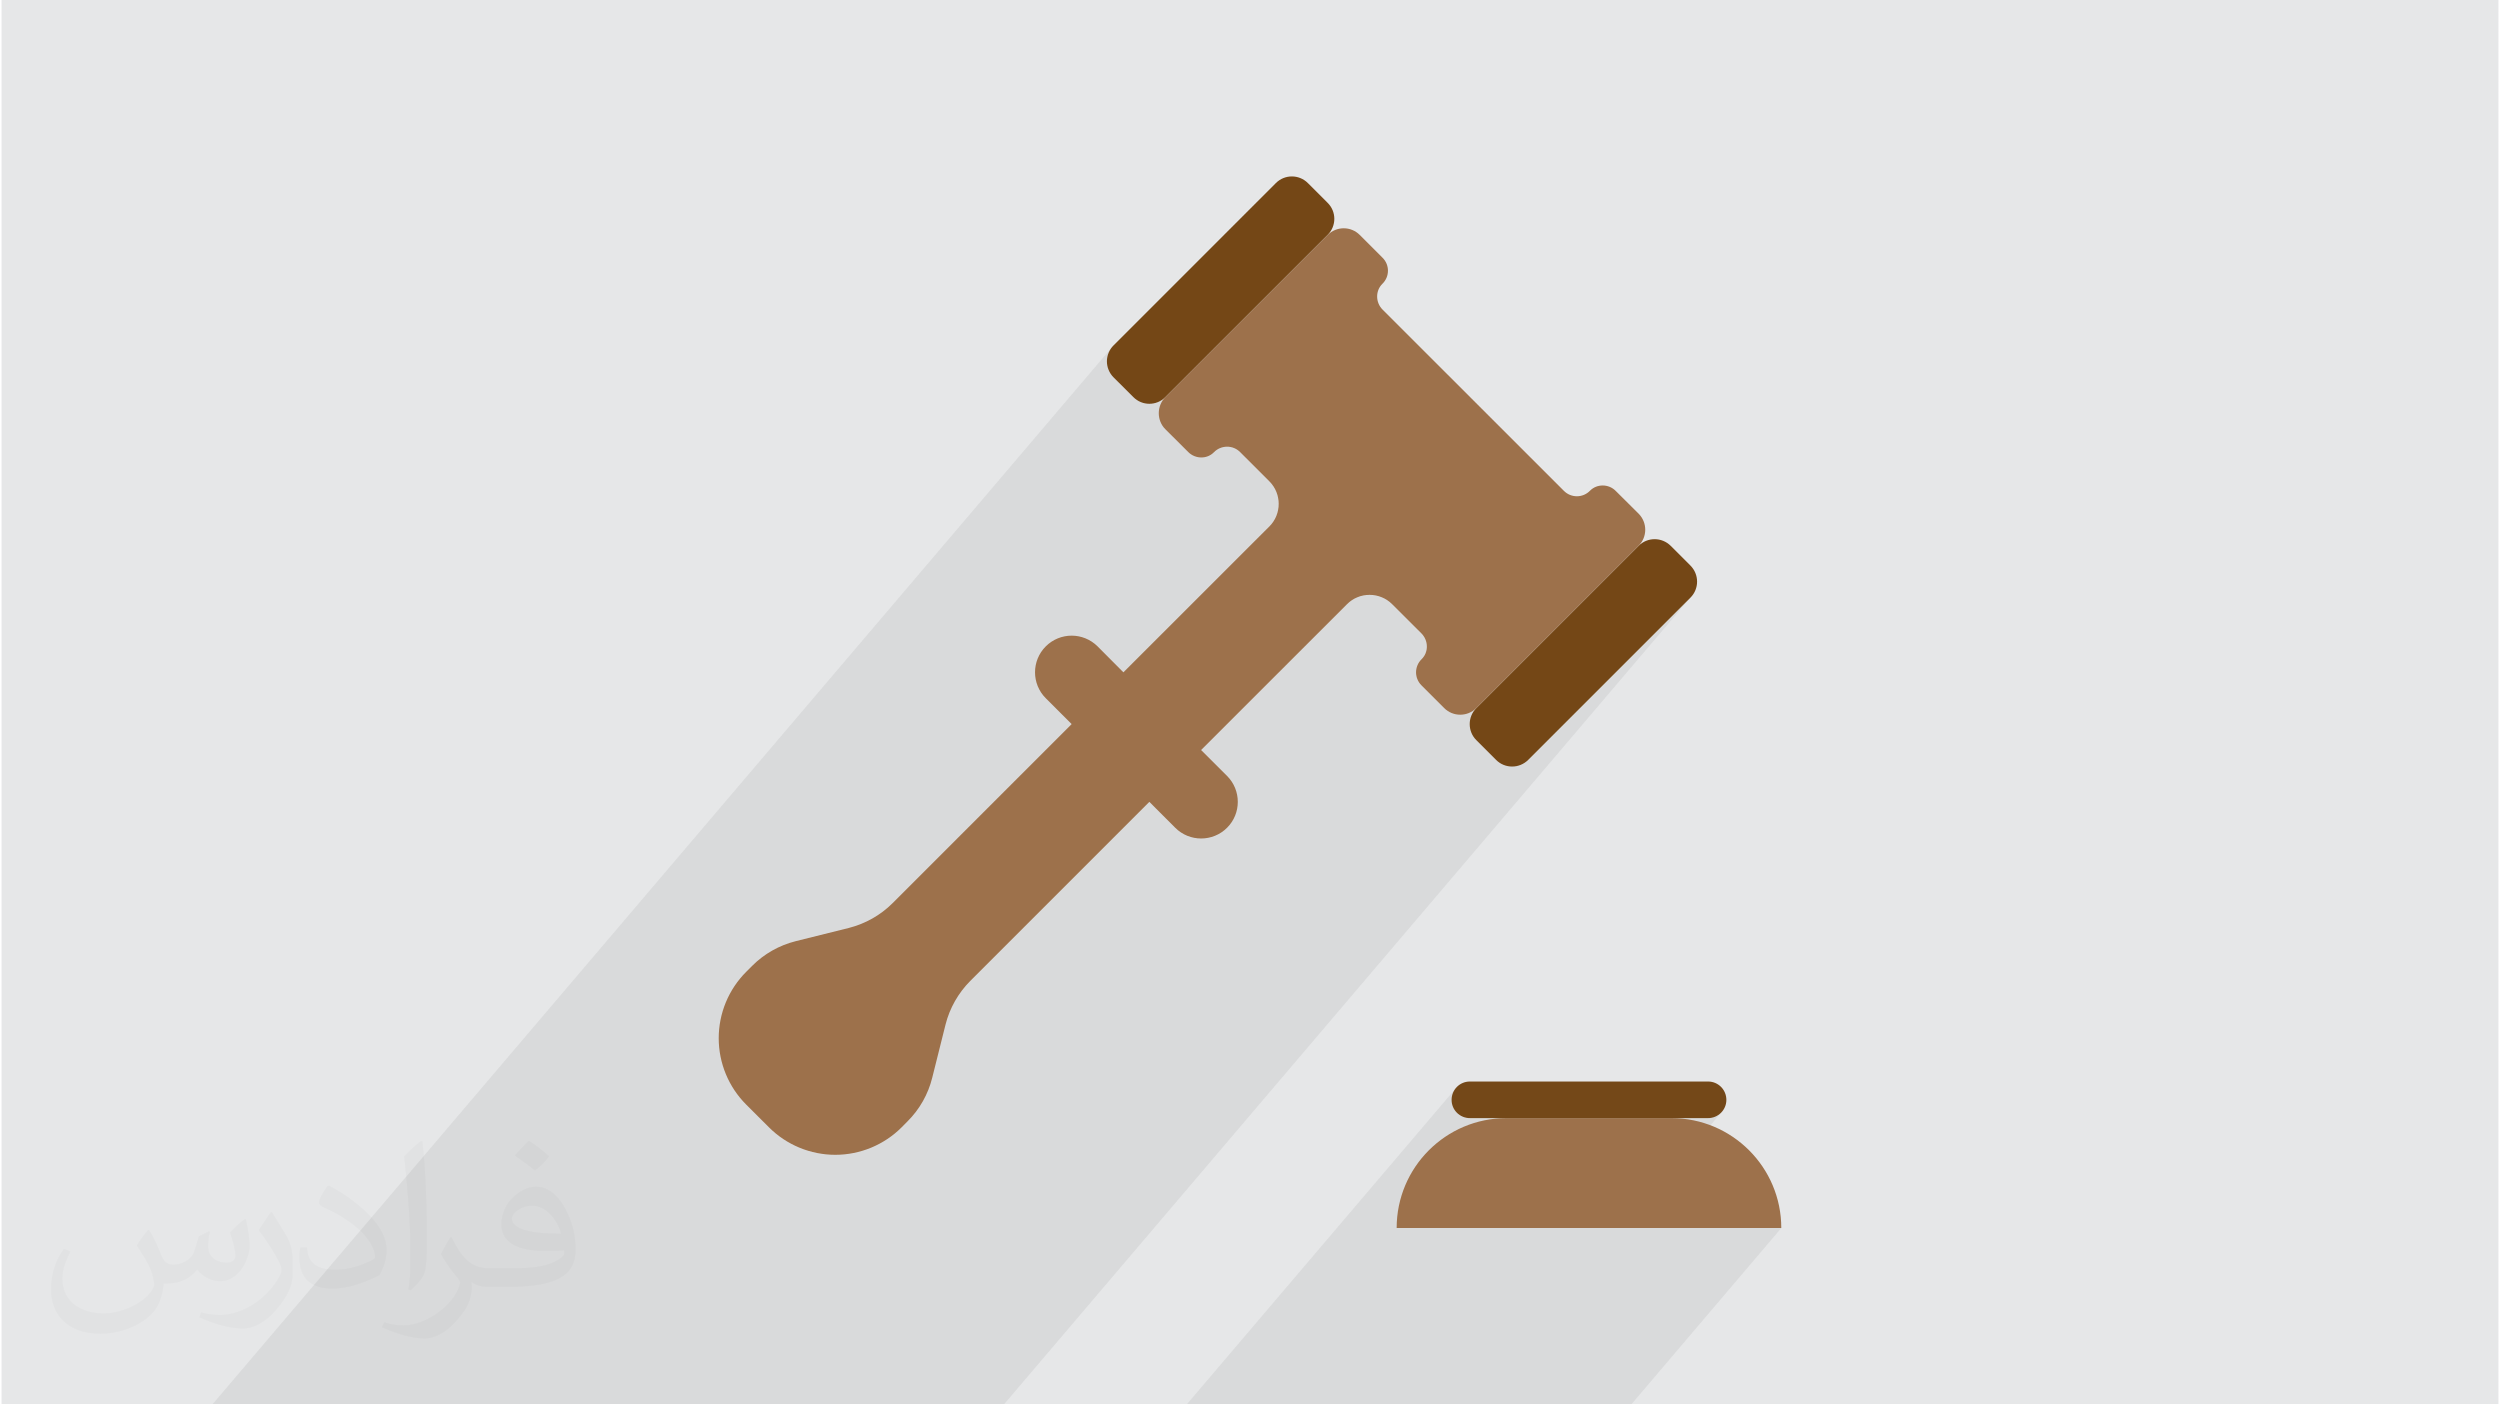 <?xml version="1.0" encoding="UTF-8"?>
<!DOCTYPE svg PUBLIC "-//W3C//DTD SVG 1.0//EN" "http://www.w3.org/TR/2001/REC-SVG-20010904/DTD/svg10.dtd">
<!-- Creator: CorelDRAW 2017 -->
<svg xmlns="http://www.w3.org/2000/svg" xml:space="preserve" width="356px" height="200px" version="1.0" style="shape-rendering:geometricPrecision; text-rendering:geometricPrecision; image-rendering:optimizeQuality; fill-rule:evenodd; clip-rule:evenodd"
viewBox="0 0 35600 20025"
 xmlns:xlink="http://www.w3.org/1999/xlink">
 <defs>
  <style type="text/css">
   <![CDATA[
    .fil0 {fill:#E6E7E8}
    .fil3 {fill:#744716;fill-rule:nonzero}
    .fil5 {fill:#744818;fill-rule:nonzero}
    .fil4 {fill:#9D714B;fill-rule:nonzero}
    .fil1 {fill:#373435;fill-opacity:0.031}
    .fil2 {fill:#373435;fill-opacity:0.078}
   ]]>
  </style>
 </defs>
 <g id="Layer_x0020_1">
  <g id="_2374418271216">
   <path class="fil0" d="M0 0l35600 0 0 20025 -35600 0 0 -20025z"/>
   <path class="fil1" d="M2102 17538c67,103 111,202 155,311 31,64 48,183 198,183 44,0 107,-14 163,-45 63,-33 111,-82 135,-159l61 -201 145 -72 10 10c-19,76 -24,148 -24,206 0,169 145,233 262,233 68,0 128,-33 128,-95 0,-81 -34,-216 -78,-338 68,-68 136,-136 214,-191l12 6c34,144 53,286 53,381 0,92 -41,195 -75,263 -70,132 -194,237 -344,237 -114,0 -240,-57 -327,-163l-5 0c-83,101 -209,194 -412,194l-63 0c-10,134 -39,229 -82,313 -122,237 -480,404 -817,404 -470,0 -705,-272 -705,-632 0,-223 72,-431 184,-577l92 37c-70,134 -116,261 -116,385 0,338 274,499 591,499 293,0 657,-188 722,-404 -24,-237 -114,-348 -250,-565 42,-72 95,-144 160,-220l13 0 0 0 0 0zm5414 -1273c99,62 196,136 290,221 -53,74 -118,142 -201,201 -94,-76 -189,-142 -286,-212 66,-74 131,-146 197,-210zm51 925c-160,0 -291,105 -291,183 0,167 320,219 702,217 -48,-196 -215,-400 -411,-400zm-359 894c208,0 390,-6 528,-41 155,-39 286,-118 286,-171 0,-15 0,-31 -5,-46 -87,9 -186,9 -274,9 -281,0 -496,-64 -581,-223 -22,-43 -36,-93 -36,-148 0,-153 65,-303 181,-406 97,-84 204,-138 313,-138 196,0 354,159 463,408 60,136 101,292 101,490 0,132 -36,243 -118,326 -153,148 -434,204 -865,204l-197 0 0 0 -51 0c-106,0 -184,-19 -244,-66l-10 0c2,24 5,49 5,72 0,97 -32,220 -97,319 -192,286 -400,410 -579,410 -182,0 -405,-70 -606,-161l36 -70c66,27 155,45 279,45 325,0 751,-313 804,-617 -12,-25 -33,-58 -65,-93 -94,-113 -155,-208 -211,-307 49,-95 92,-171 134,-239l16 -2c139,282 265,445 546,445l43 0 0 0 204 0 0 0 0 0zm-1406 299c24,-130 26,-276 26,-412l0 -202c0,-377 -48,-925 -87,-1281 68,-75 163,-161 238,-219l21 6c51,449 64,971 64,1450 0,126 -5,250 -17,340 -8,114 -73,200 -214,332l-31 -14 0 0 0 0zm-1447 -596c7,177 94,317 397,317 189,0 349,-49 526,-133 31,-15 48,-33 48,-50 0,-111 -84,-257 -228,-391 -138,-126 -322,-237 -494,-311 -58,-25 -77,-52 -77,-76 0,-52 68,-159 123,-235l20 -2c196,103 416,255 579,426 148,157 240,315 240,488 0,128 -39,250 -102,361 -216,109 -446,191 -674,191 -276,0 -465,-129 -465,-434 0,-33 0,-85 12,-151l95 0 0 0 0 0zm-500 -502l172 278c63,103 121,214 121,391l0 227c0,183 -117,379 -306,572 -147,132 -278,188 -399,188 -180,0 -386,-56 -623,-159l26 -70c76,21 163,37 270,37 341,-2 690,-251 850,-556 19,-35 27,-68 27,-91 0,-35 -20,-74 -34,-109 -87,-165 -184,-315 -291,-453 56,-88 111,-173 172,-257l15 2 0 0 0 0z"/>
   <path class="fil2" d="M20857 20025l-3107 0 -289 0 -201 0 -282 0 -81 0 3854 -4528 -32 38 -25 45 -15 49 -5 53 5 52 15 49 25 44 32 39 38 32 45 24 49 15 52 5 3396 0 52 -5 49 -15 45 -24 39 -32 -1399 1643 2258 0 -2140 2516 -2258 0 -120 0zm-16484 0l-457 0 -522 0 -389 0 12850 -15101 -42 50 -29 57 -18 60 -6 61 6 62 18 60 29 56 42 51 282 281 50 42 57 29 59 18 62 6 62 -6 60 -18 56 -29 50 -42 2314 -2313 -2335 2744 21 27 327 326 40 33 46 24 48 15 49 5 50 -4 48 -14 45 -24 40 -33 41 -34 46 -25 48 -15 51 -5 50 4 49 15 46 24 42 34 417 417 58 71 41 79 25 84 9 87 -9 87 -25 84 -41 79 -58 72 -7219 8483 84 84 98 89 106 78 112 67 118 56 123 44 127 32 84 13 2041 -2399 61 -66 2554 -2554 60 59 678 -798 2080 -2079 71 -58 79 -42 85 -25 87 -9 87 9 84 25 79 42 72 58 417 416 33 41 24 46 15 48 5 50 -4 49 -14 49 -23 45 -34 40 -34 41 -25 45 -15 49 -5 50 5 51 14 49 24 45 34 42 325 325 51 42 56 29 60 18 61 6 62 -6 60 -18 56 -29 51 -42 2314 -2314 -2335 2744 22 27 282 282 51 41 56 30 60 18 61 5 62 -5 60 -18 56 -30 51 -41 2314 -2314 -9789 11504 -345 0 -457 0 -521 0 -45 0 -344 0 -1 0 -457 0 -602 0 -314 0 -315 0 -414 0 -358 0 -381 0 -249 0 -6 0 -7 0 -4 0 -307 0 -110 0 -197 0 -184 0 -5 0 -1089 0 -156 0 -421 0 -25 0 -101 0 -557 0 -215 0 -323 0 -47 0 -43 0 -325 0 -3 0 -601 0 -44 0 -345 0z"/>
   <g>
    <path class="fil3" d="M16137 5662l-282 -281c-127,-127 -127,-331 0,-457l2314 -2314c126,-126 330,-126 456,0l282 282c127,126 127,330 0,457l-2314 2313c-126,127 -330,127 -456,0z"/>
    <path class="fil3" d="M21309 10835l-282 -282c-126,-126 -126,-331 0,-457l2314 -2314c126,-126 330,-126 457,0l282 282c126,127 126,331 0,457l-2314 2314c-127,126 -331,126 -457,0z"/>
    <path class="fil4" d="M23341 7324l-327 -325c-100,-101 -266,-104 -367,-2 -101,104 -268,105 -371,2l-2586 -2585c-101,-101 -104,-268 -2,-368 105,-102 105,-269 2,-371l-325 -325c-126,-127 -331,-127 -458,0l-2314 2312c-125,127 -125,332 0,458l327 326c101,100 266,104 366,2 102,-104 269,-106 373,-2l417 417c177,177 177,465 0,643l-2081 2080 -368 -370c-205,-204 -535,-204 -739,0 -204,204 -204,535 0,739l369 369 -2554 2554c-171,171 -387,292 -621,352l-759 189c-235,59 -451,181 -621,352l-86 86c-250,251 -391,590 -391,946 0,354 141,695 391,945l325 325c251,251 591,392 946,392 354,0 695,-141 946,-392l84 -85c172,-171 294,-387 352,-621l190 -759c59,-235 182,-450 352,-621l2554 -2554 369 369c204,204 535,204 739,0 204,-203 204,-535 0,-739l-370 -369 2080 -2079c177,-178 466,-178 644,0l417 416c101,102 105,268 2,368 -104,102 -105,269 -2,372l325 325c126,126 331,126 457,0l2314 -2314c127,-126 127,-331 1,-458z"/>
    <path class="fil4" d="M25375 17509l-5484 0c0,-865 701,-1567 1566,-1567l2352 0c865,0 1566,702 1566,1567z"/>
    <path class="fil5" d="M24331 15942l-3396 0c-144,0 -261,-116 -261,-260 0,-146 117,-262 261,-262l3396 0c144,0 261,116 261,262 0,144 -117,260 -261,260z"/>
   </g>
  </g>
 </g>
</svg>

